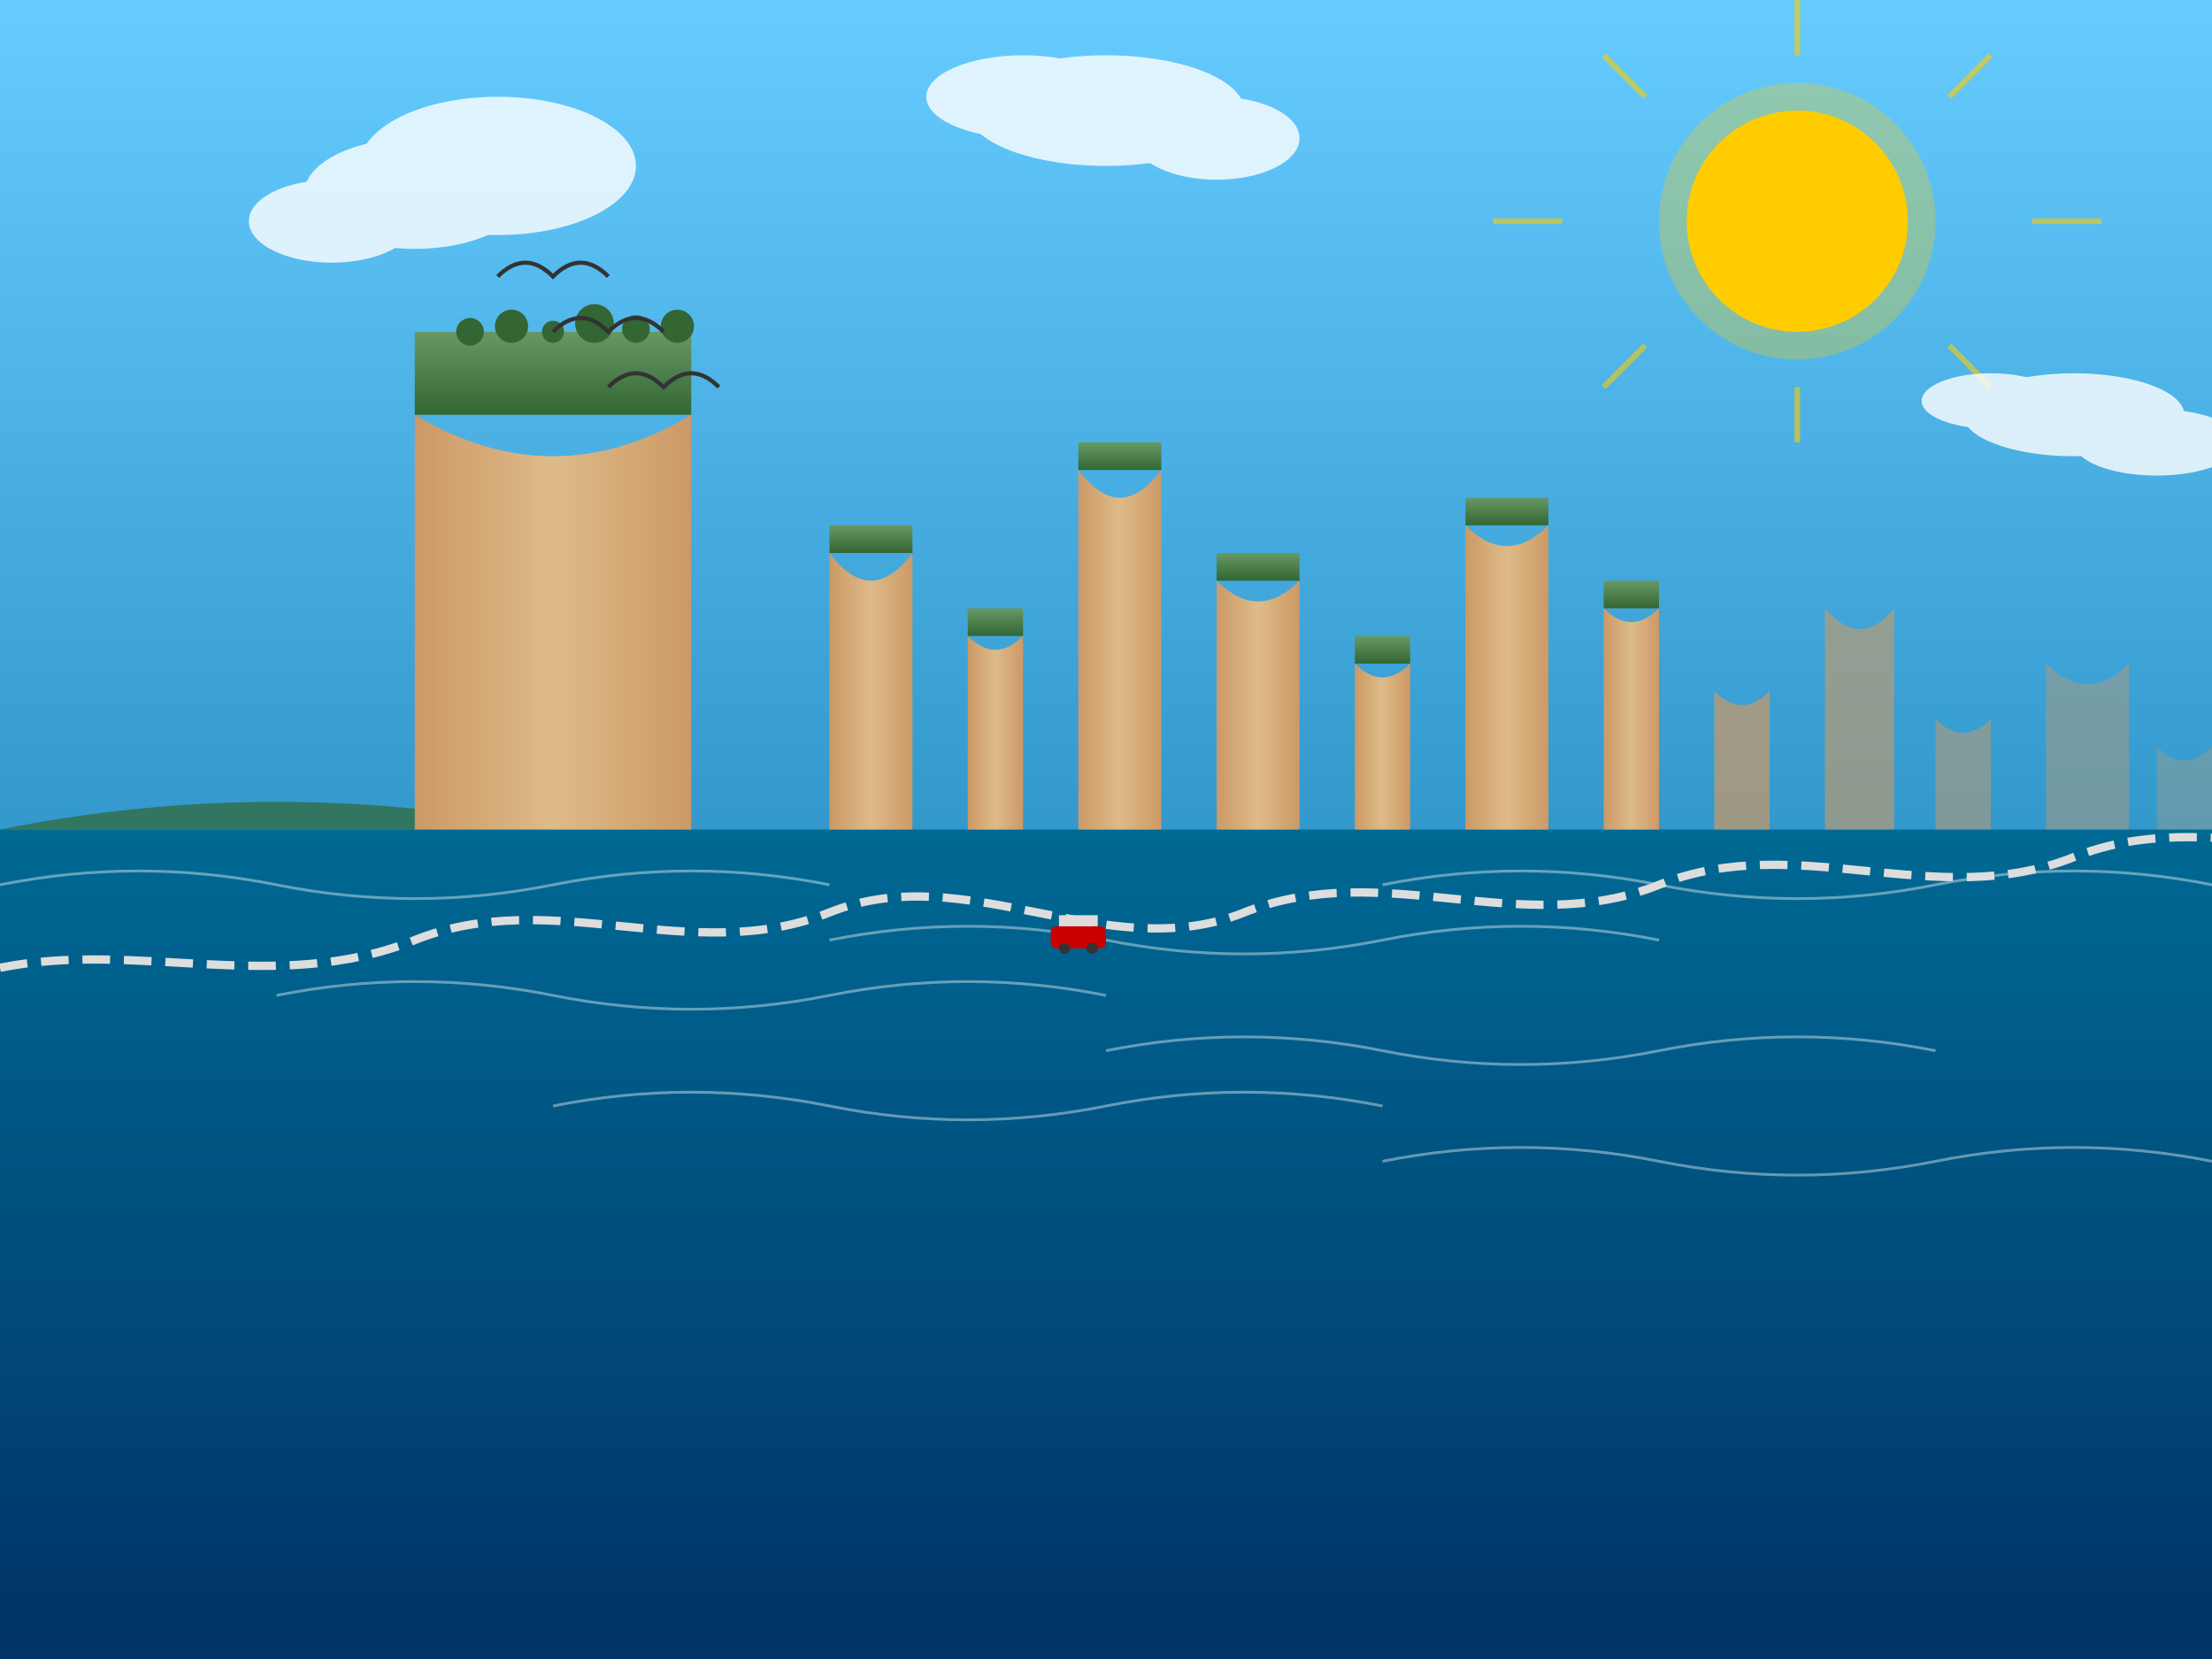 <svg xmlns="http://www.w3.org/2000/svg" viewBox="0 0 800 600">
  <rect x="0" y="0" width="800" height="600" fill="#808080" stroke="none"/>
  <defs>
    <linearGradient id="oceanGradient" x1="0%" y1="0%" x2="0%" y2="100%">
      <stop offset="0%" style="stop-color:#006994;stop-opacity:1" />
      <stop offset="100%" style="stop-color:#003366;stop-opacity:1" />
    </linearGradient>
    <linearGradient id="skyGradient" x1="0%" y1="0%" x2="0%" y2="100%">
      <stop offset="0%" style="stop-color:#66CCFF;stop-opacity:1" />
      <stop offset="100%" style="stop-color:#3399CC;stop-opacity:1" />
    </linearGradient>
    <linearGradient id="cliffGradient" x1="0%" y1="0%" x2="100%" y2="0%">
      <stop offset="0%" style="stop-color:#CC9966;stop-opacity:1" />
      <stop offset="50%" style="stop-color:#DDBB88;stop-opacity:1" />
      <stop offset="100%" style="stop-color:#CC9966;stop-opacity:1" />
    </linearGradient>
    <linearGradient id="topCliffGradient" x1="0%" y1="0%" x2="0%" y2="100%">
      <stop offset="0%" style="stop-color:#669966;stop-opacity:1" />
      <stop offset="100%" style="stop-color:#336633;stop-opacity:1" />
    </linearGradient>
  </defs>
  
  <!-- Sky -->
  <rect width="800" height="300" fill="url(#skyGradient)" />
  
  <!-- Ocean -->
  <rect x="0" y="300" width="800" height="300" fill="url(#oceanGradient)" />
  
  <!-- Distant Headland -->
  <path d="M0,300 Q100,280 200,300 L0,300 Z" fill="#336633" opacity="0.7" />
  
  <!-- Main Coastal Cliff -->
  <path d="M150,300 L250,300 L250,150 Q200,180 150,150 Z" fill="url(#cliffGradient)" />
  <rect x="150" y="120" width="100" height="30" fill="url(#topCliffGradient)" />
  
  <!-- Coastal Plants on Main Cliff -->
  <g transform="translate(170,120)" fill="#336633">
    <circle cx="0" cy="0" r="5" />
    <circle cx="15" cy="-2" r="6" />
    <circle cx="30" cy="0" r="4" />
    <circle cx="45" cy="-3" r="7" />
    <circle cx="60" cy="-1" r="5" />
    <circle cx="75" cy="-2" r="6" />
  </g>
  
  <!-- The Twelve Apostles Rock Formations -->
  <!-- Apostle 1 -->
  <path d="M300,300 L330,300 L330,200 Q315,220 300,200 Z" fill="url(#cliffGradient)" />
  <rect x="300" y="190" width="30" height="10" fill="url(#topCliffGradient)" />
  
  <!-- Apostle 2 -->
  <path d="M350,300 L370,300 L370,230 Q360,240 350,230 Z" fill="url(#cliffGradient)" />
  <rect x="350" y="220" width="20" height="10" fill="url(#topCliffGradient)" />
  
  <!-- Apostle 3 -->
  <path d="M390,300 L420,300 L420,170 Q405,190 390,170 Z" fill="url(#cliffGradient)" />
  <rect x="390" y="160" width="30" height="10" fill="url(#topCliffGradient)" />
  
  <!-- Apostle 4 -->
  <path d="M440,300 L470,300 L470,210 Q455,225 440,210 Z" fill="url(#cliffGradient)" />
  <rect x="440" y="200" width="30" height="10" fill="url(#topCliffGradient)" />
  
  <!-- Apostle 5 -->
  <path d="M490,300 L510,300 L510,240 Q500,250 490,240 Z" fill="url(#cliffGradient)" />
  <rect x="490" y="230" width="20" height="10" fill="url(#topCliffGradient)" />
  
  <!-- Apostle 6 -->
  <path d="M530,300 L560,300 L560,190 Q545,205 530,190 Z" fill="url(#cliffGradient)" />
  <rect x="530" y="180" width="30" height="10" fill="url(#topCliffGradient)" />
  
  <!-- Apostle 7 -->
  <path d="M580,300 L600,300 L600,220 Q590,230 580,220 Z" fill="url(#cliffGradient)" />
  <rect x="580" y="210" width="20" height="10" fill="url(#topCliffGradient)" />
  
  <!-- Distant Apostles (Silhouette) -->
  <path d="M620,300 L640,300 L640,250 Q630,260 620,250 Z" fill="#CC9966" opacity="0.7" />
  <path d="M660,300 L685,300 L685,220 Q673,235 660,220 Z" fill="#CC9966" opacity="0.6" />
  <path d="M700,300 L720,300 L720,260 Q710,270 700,260 Z" fill="#CC9966" opacity="0.5" />
  <path d="M740,300 L770,300 L770,240 Q755,255 740,240 Z" fill="#CC9966" opacity="0.4" />
  <path d="M780,300 L800,300 L800,270 Q790,280 780,270 Z" fill="#CC9966" opacity="0.3" />
  
  <!-- Sun -->
  <circle cx="650" cy="80" r="40" fill="#FFCC00" />
  <circle cx="650" cy="80" r="50" fill="#FFCC00" opacity="0.3" />
  
  <!-- Sun Rays -->
  <g stroke="#FFCC00" stroke-width="2" opacity="0.6">
    <line x1="650" y1="20" x2="650" y2="0" />
    <line x1="705" y1="35" x2="720" y2="20" />
    <line x1="595" y1="35" x2="580" y2="20" />
    <line x1="735" y1="80" x2="760" y2="80" />
    <line x1="565" y1="80" x2="540" y2="80" />
    <line x1="705" y1="125" x2="720" y2="140" />
    <line x1="595" y1="125" x2="580" y2="140" />
    <line x1="650" y1="140" x2="650" y2="160" />
  </g>
  
  <!-- Clouds -->
  <g fill="#FFFFFF" opacity="0.8">
    <ellipse cx="150" cy="70" rx="40" ry="20" />
    <ellipse cx="180" cy="60" rx="50" ry="25" />
    <ellipse cx="120" cy="80" rx="30" ry="15" />
    
    <ellipse cx="400" cy="40" rx="50" ry="20" />
    <ellipse cx="440" cy="50" rx="30" ry="15" />
    <ellipse cx="370" cy="35" rx="35" ry="15" />
    
    <ellipse cx="750" cy="150" rx="40" ry="15" />
    <ellipse cx="780" cy="160" rx="30" ry="12" />
    <ellipse cx="720" cy="145" rx="25" ry="10" />
  </g>
  
  <!-- Birds -->
  <g stroke="#333333" stroke-width="1.5" fill="none">
    <path d="M200,120 Q210,110 220,120 Q230,110 240,120" />
    <path d="M220,140 Q230,130 240,140 Q250,130 260,140" />
    <path d="M180,100 Q190,90 200,100 Q210,90 220,100" />
  </g>
  
  <!-- Ocean Waves -->
  <g stroke="#FFFFFF" stroke-width="1" opacity="0.4" fill="none">
    <path d="M0,320 Q50,310 100,320 Q150,330 200,320 Q250,310 300,320" />
    <path d="M300,340 Q350,330 400,340 Q450,350 500,340 Q550,330 600,340" />
    <path d="M500,320 Q550,310 600,320 Q650,330 700,320 Q750,310 800,320" />
    <path d="M100,360 Q150,350 200,360 Q250,370 300,360 Q350,350 400,360" />
    <path d="M400,380 Q450,370 500,380 Q550,390 600,380 Q650,370 700,380" />
    <path d="M200,400 Q250,390 300,400 Q350,410 400,400 Q450,390 500,400" />
    <path d="M500,420 Q550,410 600,420 Q650,430 700,420 Q750,410 800,420" />
  </g>
  
  <!-- Great Ocean Road Suggestion -->
  <path d="M0,350 C50,340 100,360 150,340 C200,320 250,350 300,330 C350,310 400,350 450,330 C500,310 550,340 600,320 C650,300 700,330 750,310 C800,290 850,320 900,300" 
        stroke="#DDDDDD" stroke-width="3" fill="none" stroke-dasharray="10,5" />
  
  <!-- Car on the Road -->
  <g transform="translate(380,335)">
    <rect x="0" y="0" width="20" height="8" rx="2" ry="2" fill="#CC0000" />
    <rect x="3" y="-4" width="14" height="4" fill="#DDDDDD" />
    <circle cx="5" cy="8" r="2" fill="#333333" />
    <circle cx="15" cy="8" r="2" fill="#333333" />
  </g>
</svg>
